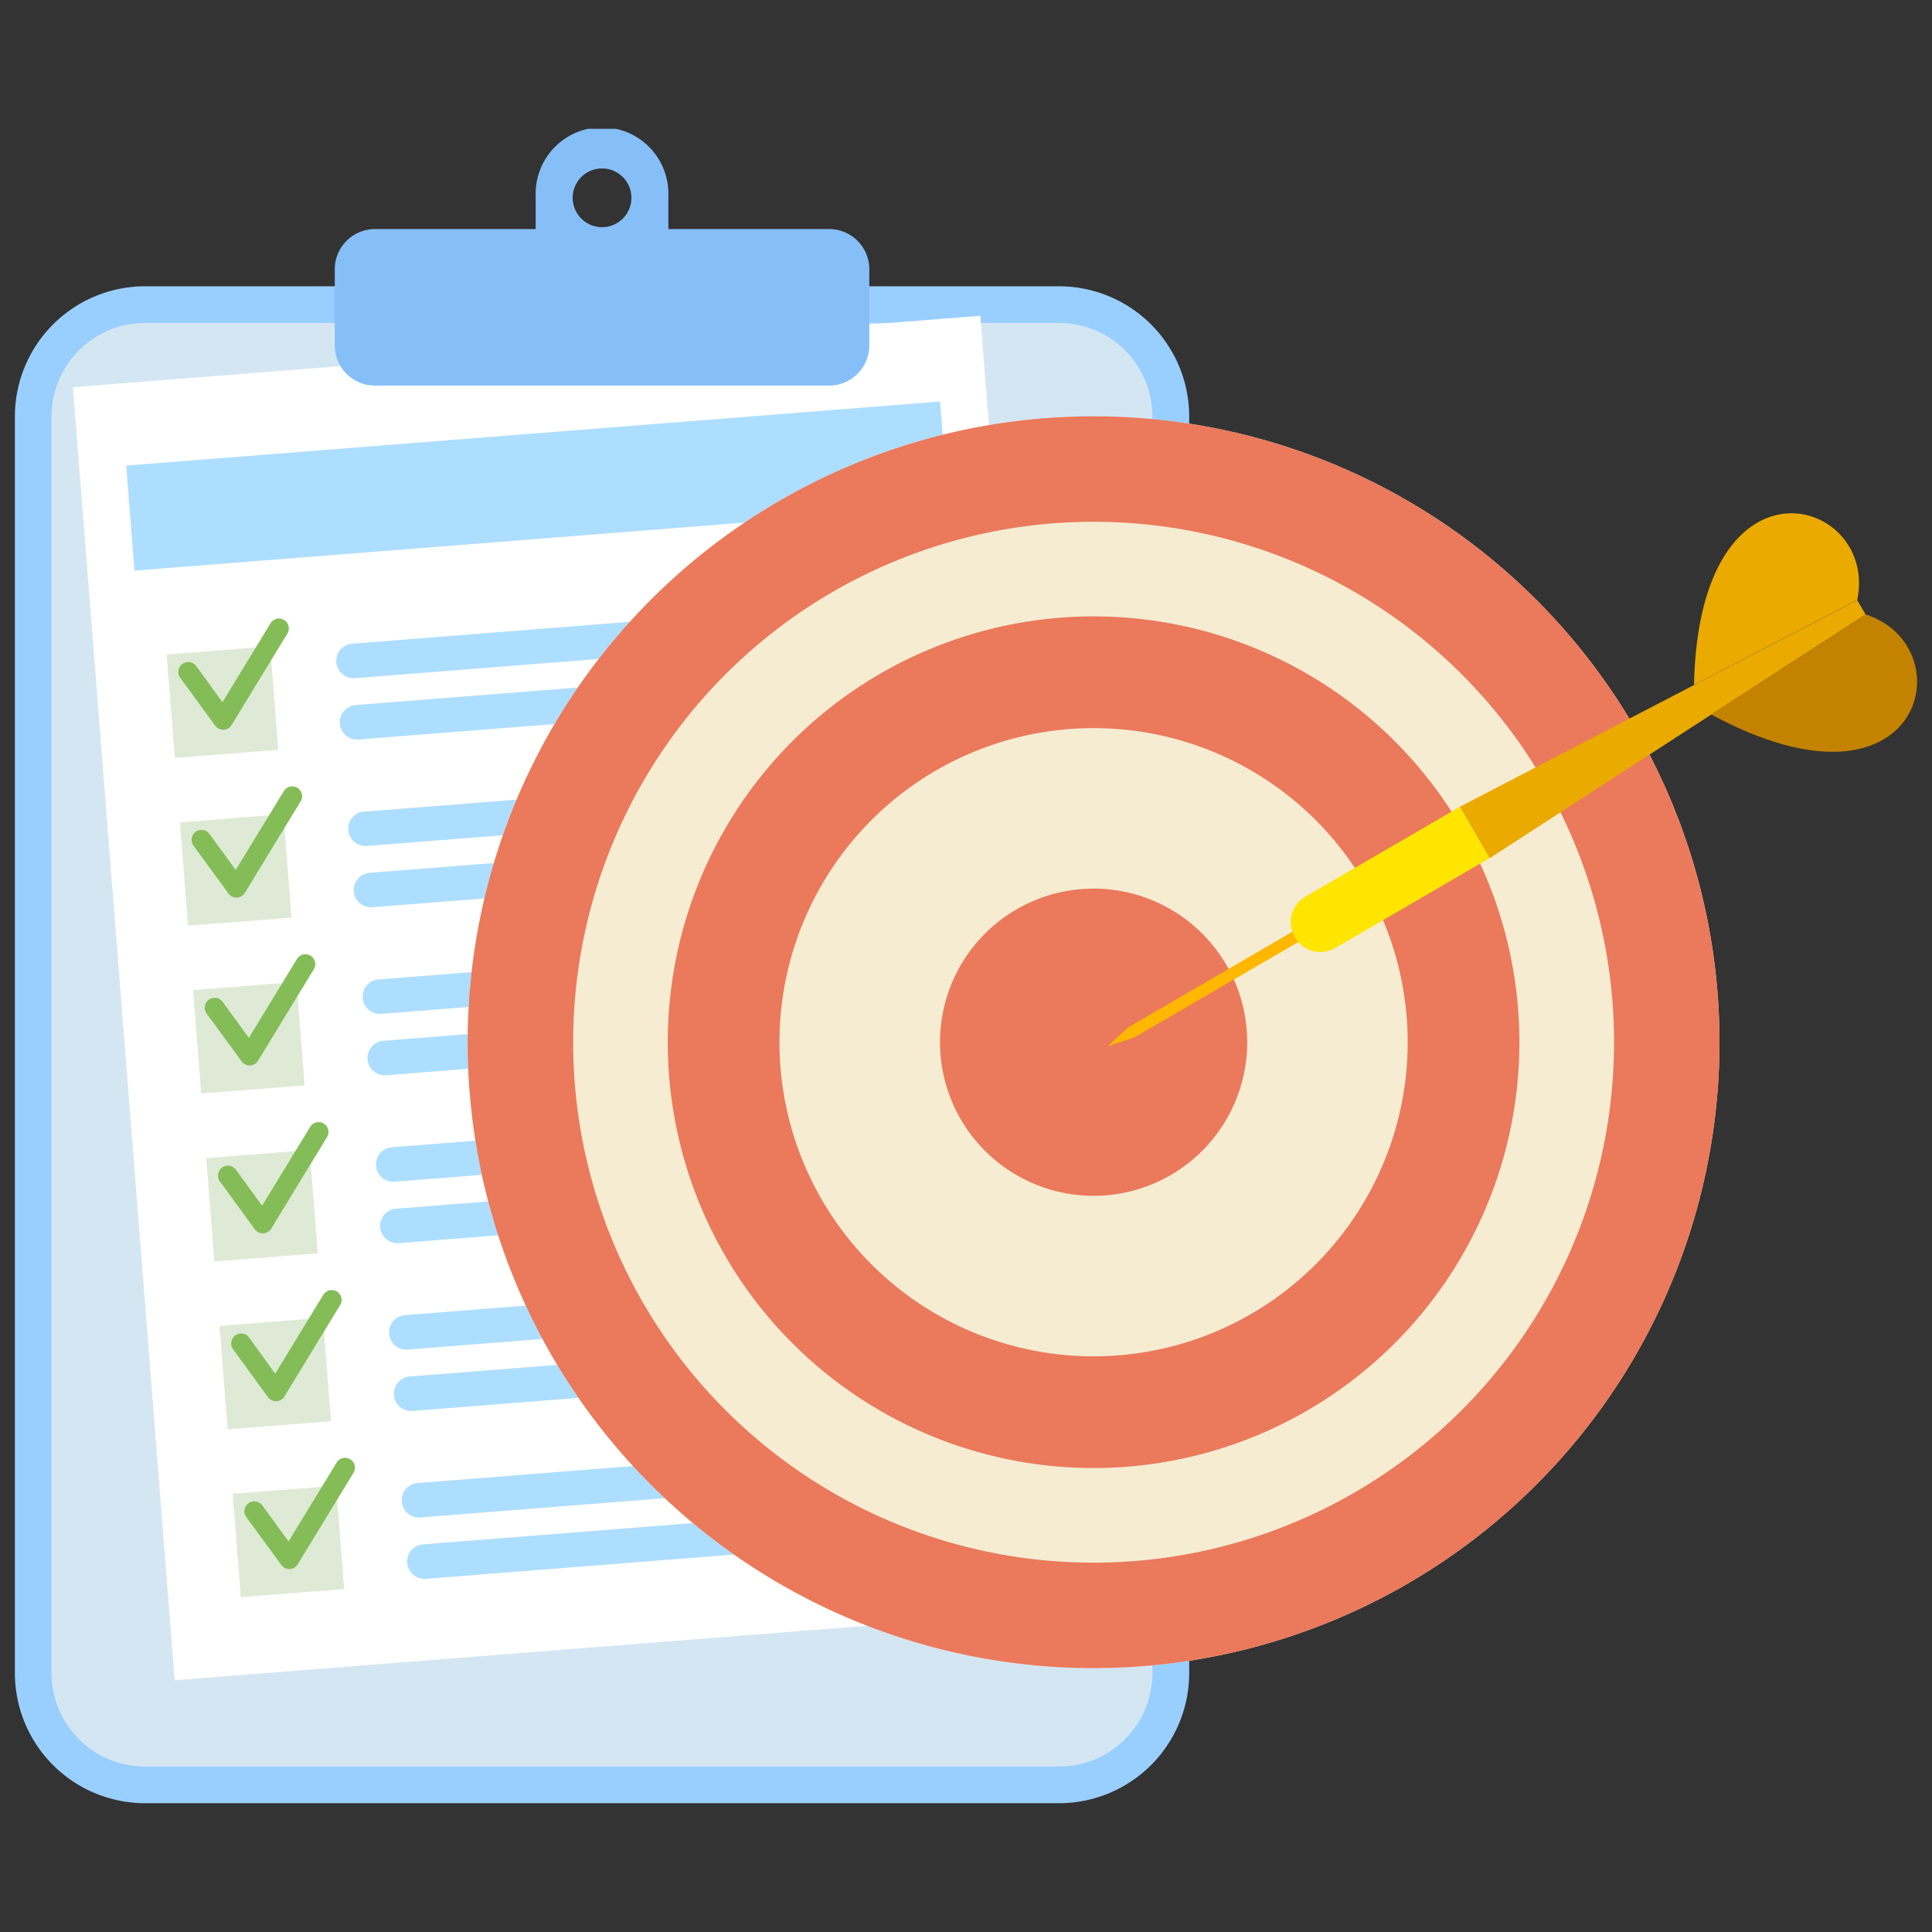 <svg xmlns="http://www.w3.org/2000/svg" xmlns:xlink="http://www.w3.org/1999/xlink" width="60" height="60" viewBox="0 0 60 60">
  <rect x="0" y="0" width="60" height="60" fill="#333333" stroke="none"/>
  <defs>
    <style>
      .cls-1 {
        fill: none;
      }

      .cls-2 {
        clip-path: url(#clip-_01);
      }

      .cls-3 {
        clip-path: url(#clip-path);
      }

      .cls-4 {
        fill: #99cfff;
      }

      .cls-10, .cls-11, .cls-12, .cls-13, .cls-14, .cls-15, .cls-16, .cls-17, .cls-4, .cls-5, .cls-8, .cls-9 {
        fill-rule: evenodd;
      }

      .cls-5 {
        fill: #d5e6f3;
      }

      .cls-6 {
        fill: #fff;
      }

      .cls-7, .cls-9 {
        fill: #addeff;
      }

      .cls-8 {
        fill: #deead5;
      }

      .cls-10 {
        fill: #86bff8;
      }

      .cls-11 {
        fill: #84bd57;
      }

      .cls-12 {
        fill: #f5ecd2;
      }

      .cls-13 {
        fill: #eb795b;
      }

      .cls-14 {
        fill: #eaaa00;
      }

      .cls-15 {
        fill: #ffe500;
      }

      .cls-16 {
        fill: #ffb700;
      }

      .cls-17 {
        fill: #c38300;
      }
    </style>
    <clipPath id="clip-path">
      <rect id="Rectangle_2511" data-name="Rectangle 2511" class="cls-1" width="59.074" height="52"/>
    </clipPath>
    <clipPath id="clip-_01">
      <rect width="60" height="60"/>
    </clipPath>
  </defs>
  <g id="_01" data-name="01" class="cls-2">
    <g id="Group_1809" data-name="Group 1809" transform="translate(0.463 4)">
      <g id="Group_1808" data-name="Group 1808" class="cls-3" transform="translate(0 0)">
        <path id="Path_3805" data-name="Path 3805" class="cls-4" d="M4.032,4.968h28.4A4.043,4.043,0,0,1,36.468,9V48.046a4.042,4.042,0,0,1-4.032,4.031H4.032A4.043,4.043,0,0,1,0,48.046V9A4.044,4.044,0,0,1,4.032,4.968" transform="translate(0 -0.077)"/>
        <path id="Path_3806" data-name="Path 3806" class="cls-5" d="M4.05,6.126h28.4a2.9,2.9,0,0,1,2.893,2.893V48.063a2.9,2.9,0,0,1-2.893,2.893H4.05a2.9,2.9,0,0,1-2.893-2.893V9.019A2.9,2.9,0,0,1,4.05,6.126" transform="translate(-0.018 -0.095)"/>
        <rect id="Rectangle_2509" data-name="Rectangle 2509" class="cls-6" width="28.267" height="40.28" transform="translate(1.802 8.025) rotate(-4.501)"/>
        <rect id="Rectangle_2510" data-name="Rectangle 2510" class="cls-7" width="25.354" height="3.272" transform="translate(3.456 10.459) rotate(-4.501)"/>
        <path id="Path_3807" data-name="Path 3807" class="cls-8" d="M4.786,16.579,8,16.326l.253,3.212-3.211.252ZM6.838,42.644l3.211-.253L10.3,45.6l-3.21.252ZM6.427,37.43l3.211-.253.253,3.211-3.211.253Zm-.411-5.212,3.211-.253.253,3.21-3.211.253ZM5.607,27l3.211-.253.252,3.211-3.211.253ZM5.2,21.791l3.211-.251.253,3.21L5.45,25Z" transform="translate(-0.074 -0.252)"/>
        <path id="Path_3808" data-name="Path 3808" class="cls-9" d="M10.611,16.222,28.039,14.85a.537.537,0,0,1,.084,1.07L10.695,17.293a.537.537,0,0,1-.084-1.07m2.051,26.064L30.09,40.914a.537.537,0,1,1,.085,1.07L12.747,43.356a.536.536,0,1,1-.085-1.069m.151,1.906a.537.537,0,0,0,.084,1.07l10.468-.824a.537.537,0,1,0-.085-1.07Zm-.561-7.119L29.679,35.7a.537.537,0,0,1,.085,1.071L12.336,38.144a.537.537,0,0,1-.085-1.07M12.4,38.98a.537.537,0,0,0,.084,1.07l10.468-.824a.537.537,0,1,0-.085-1.07Zm-.56-7.119L29.27,30.489a.537.537,0,0,1,.084,1.07L11.926,32.931a.537.537,0,0,1-.084-1.07m.15,1.907a.536.536,0,1,0,.085,1.069l10.467-.823a.537.537,0,0,0-.084-1.07Zm-.56-7.119,17.428-1.372a.536.536,0,0,1,.085,1.069L11.515,27.718a.537.537,0,0,1-.084-1.07m.15,1.906a.537.537,0,0,0,.085,1.07L22.134,28.8a.537.537,0,0,0-.085-1.07Zm-.56-7.119L28.45,20.063a.537.537,0,1,1,.084,1.07L11.106,22.5a.537.537,0,1,1-.085-1.07m.151,1.907a.537.537,0,0,0-.493.576h0a.537.537,0,0,0,.577.492l10.468-.823a.537.537,0,0,0-.085-1.07Zm-.411-5.213a.537.537,0,1,0,.084,1.07l10.468-.824a.537.537,0,1,0-.084-1.07Z" transform="translate(-0.156 -0.23)"/>
        <path id="Path_3809" data-name="Path 3809" class="cls-10" d="M11.334,3.113h4.995V2.061a2.061,2.061,0,1,1,4.121,0V3.113h4.995a1.249,1.249,0,0,1,1.245,1.245V6.731a1.249,1.249,0,0,1-1.245,1.244H11.334a1.249,1.249,0,0,1-1.245-1.244V4.359a1.249,1.249,0,0,1,1.245-1.245M18.39,1.231a.912.912,0,1,0,.912.912.912.912,0,0,0-.912-.912" transform="translate(-0.156 0)"/>
        <path id="Path_3810" data-name="Path 3810" class="cls-11" d="M5.214,17.287a.307.307,0,1,1,.5-.359l.812,1.117,1.493-2.45a.306.306,0,1,1,.523.319l-1.725,2.83a.3.3,0,0,1-.089.1.307.307,0,0,1-.428-.068ZM5.625,22.5a.307.307,0,0,1,.5-.36l.812,1.117,1.494-2.45a.306.306,0,1,1,.523.318l-1.725,2.83a.311.311,0,0,1-.089.1.307.307,0,0,1-.428-.068ZM7.266,43.352a.306.306,0,0,1,.5-.359l.812,1.116,1.494-2.45a.306.306,0,1,1,.523.319l-1.725,2.83a.31.31,0,0,1-.09.1.306.306,0,0,1-.427-.068Zm-.411-5.212a.307.307,0,0,1,.5-.36L8.164,38.9l1.494-2.451a.306.306,0,0,1,.523.319l-1.725,2.83a.29.29,0,0,1-.089.1.306.306,0,0,1-.428-.069Zm-.41-5.213a.307.307,0,1,1,.5-.36l.812,1.117,1.493-2.45a.306.306,0,1,1,.523.319l-1.725,2.83a.3.3,0,0,1-.089.1.307.307,0,0,1-.428-.068Zm-.411-5.213a.306.306,0,0,1,.5-.359l.812,1.116,1.494-2.45a.306.306,0,0,1,.523.319l-1.725,2.83a.313.313,0,0,1-.09.1.307.307,0,0,1-.427-.069Z" transform="translate(-0.08 -0.239)"/>
        <path id="Path_3811" data-name="Path 3811" class="cls-12" d="M33.719,9.069A19.438,19.438,0,1,1,14.281,28.507,19.438,19.438,0,0,1,33.719,9.069" transform="translate(-0.22 -0.14)"/>
        <path id="Path_3812" data-name="Path 3812" class="cls-13" d="M17.557,28.507A16.163,16.163,0,1,1,33.719,44.67,16.162,16.162,0,0,1,17.557,28.507m16.163-4.77a4.77,4.77,0,1,0,4.77,4.77,4.769,4.769,0,0,0-4.77-4.77m0-8.454A13.224,13.224,0,1,0,46.943,28.507,13.224,13.224,0,0,0,33.719,15.283M23.964,28.507a9.755,9.755,0,1,0,9.755-9.755,9.754,9.754,0,0,0-9.755,9.755M33.719,9.069A19.438,19.438,0,1,0,53.157,28.507,19.439,19.439,0,0,0,33.719,9.069" transform="translate(-0.22 -0.14)"/>
        <path id="Path_3813" data-name="Path 3813" class="cls-14" d="M46.037,22.084l.464.8,11.676-7.57-.13-.223-.129-.223L45.573,21.287Z" transform="translate(-0.703 -0.23)"/>
        <path id="Path_3814" data-name="Path 3814" class="cls-15" d="M45.49,21.388,40.7,24.176a.922.922,0,1,0,.928,1.594l4.787-2.789Z" transform="translate(-0.621 -0.33)"/>
        <path id="Path_3815" data-name="Path 3815" class="cls-16" d="M40.2,25.33,35.1,28.3l-.637.586.83-.272,5.1-2.97a.835.835,0,0,1-.109-.15.956.956,0,0,1-.077-.168" transform="translate(-0.532 -0.391)"/>
        <path id="Path_3816" data-name="Path 3816" class="cls-14" d="M52.963,17.459c.155-7.492,5.738-5.822,5.069-2.637Z" transform="translate(-0.817 -0.188)"/>
        <path id="Path_3817" data-name="Path 3817" class="cls-17" d="M53.505,18.425c6.593,3.561,7.894-2.12,4.794-3.108Z" transform="translate(-0.826 -0.237)"/>
      </g>
    </g>
  </g>
</svg>
